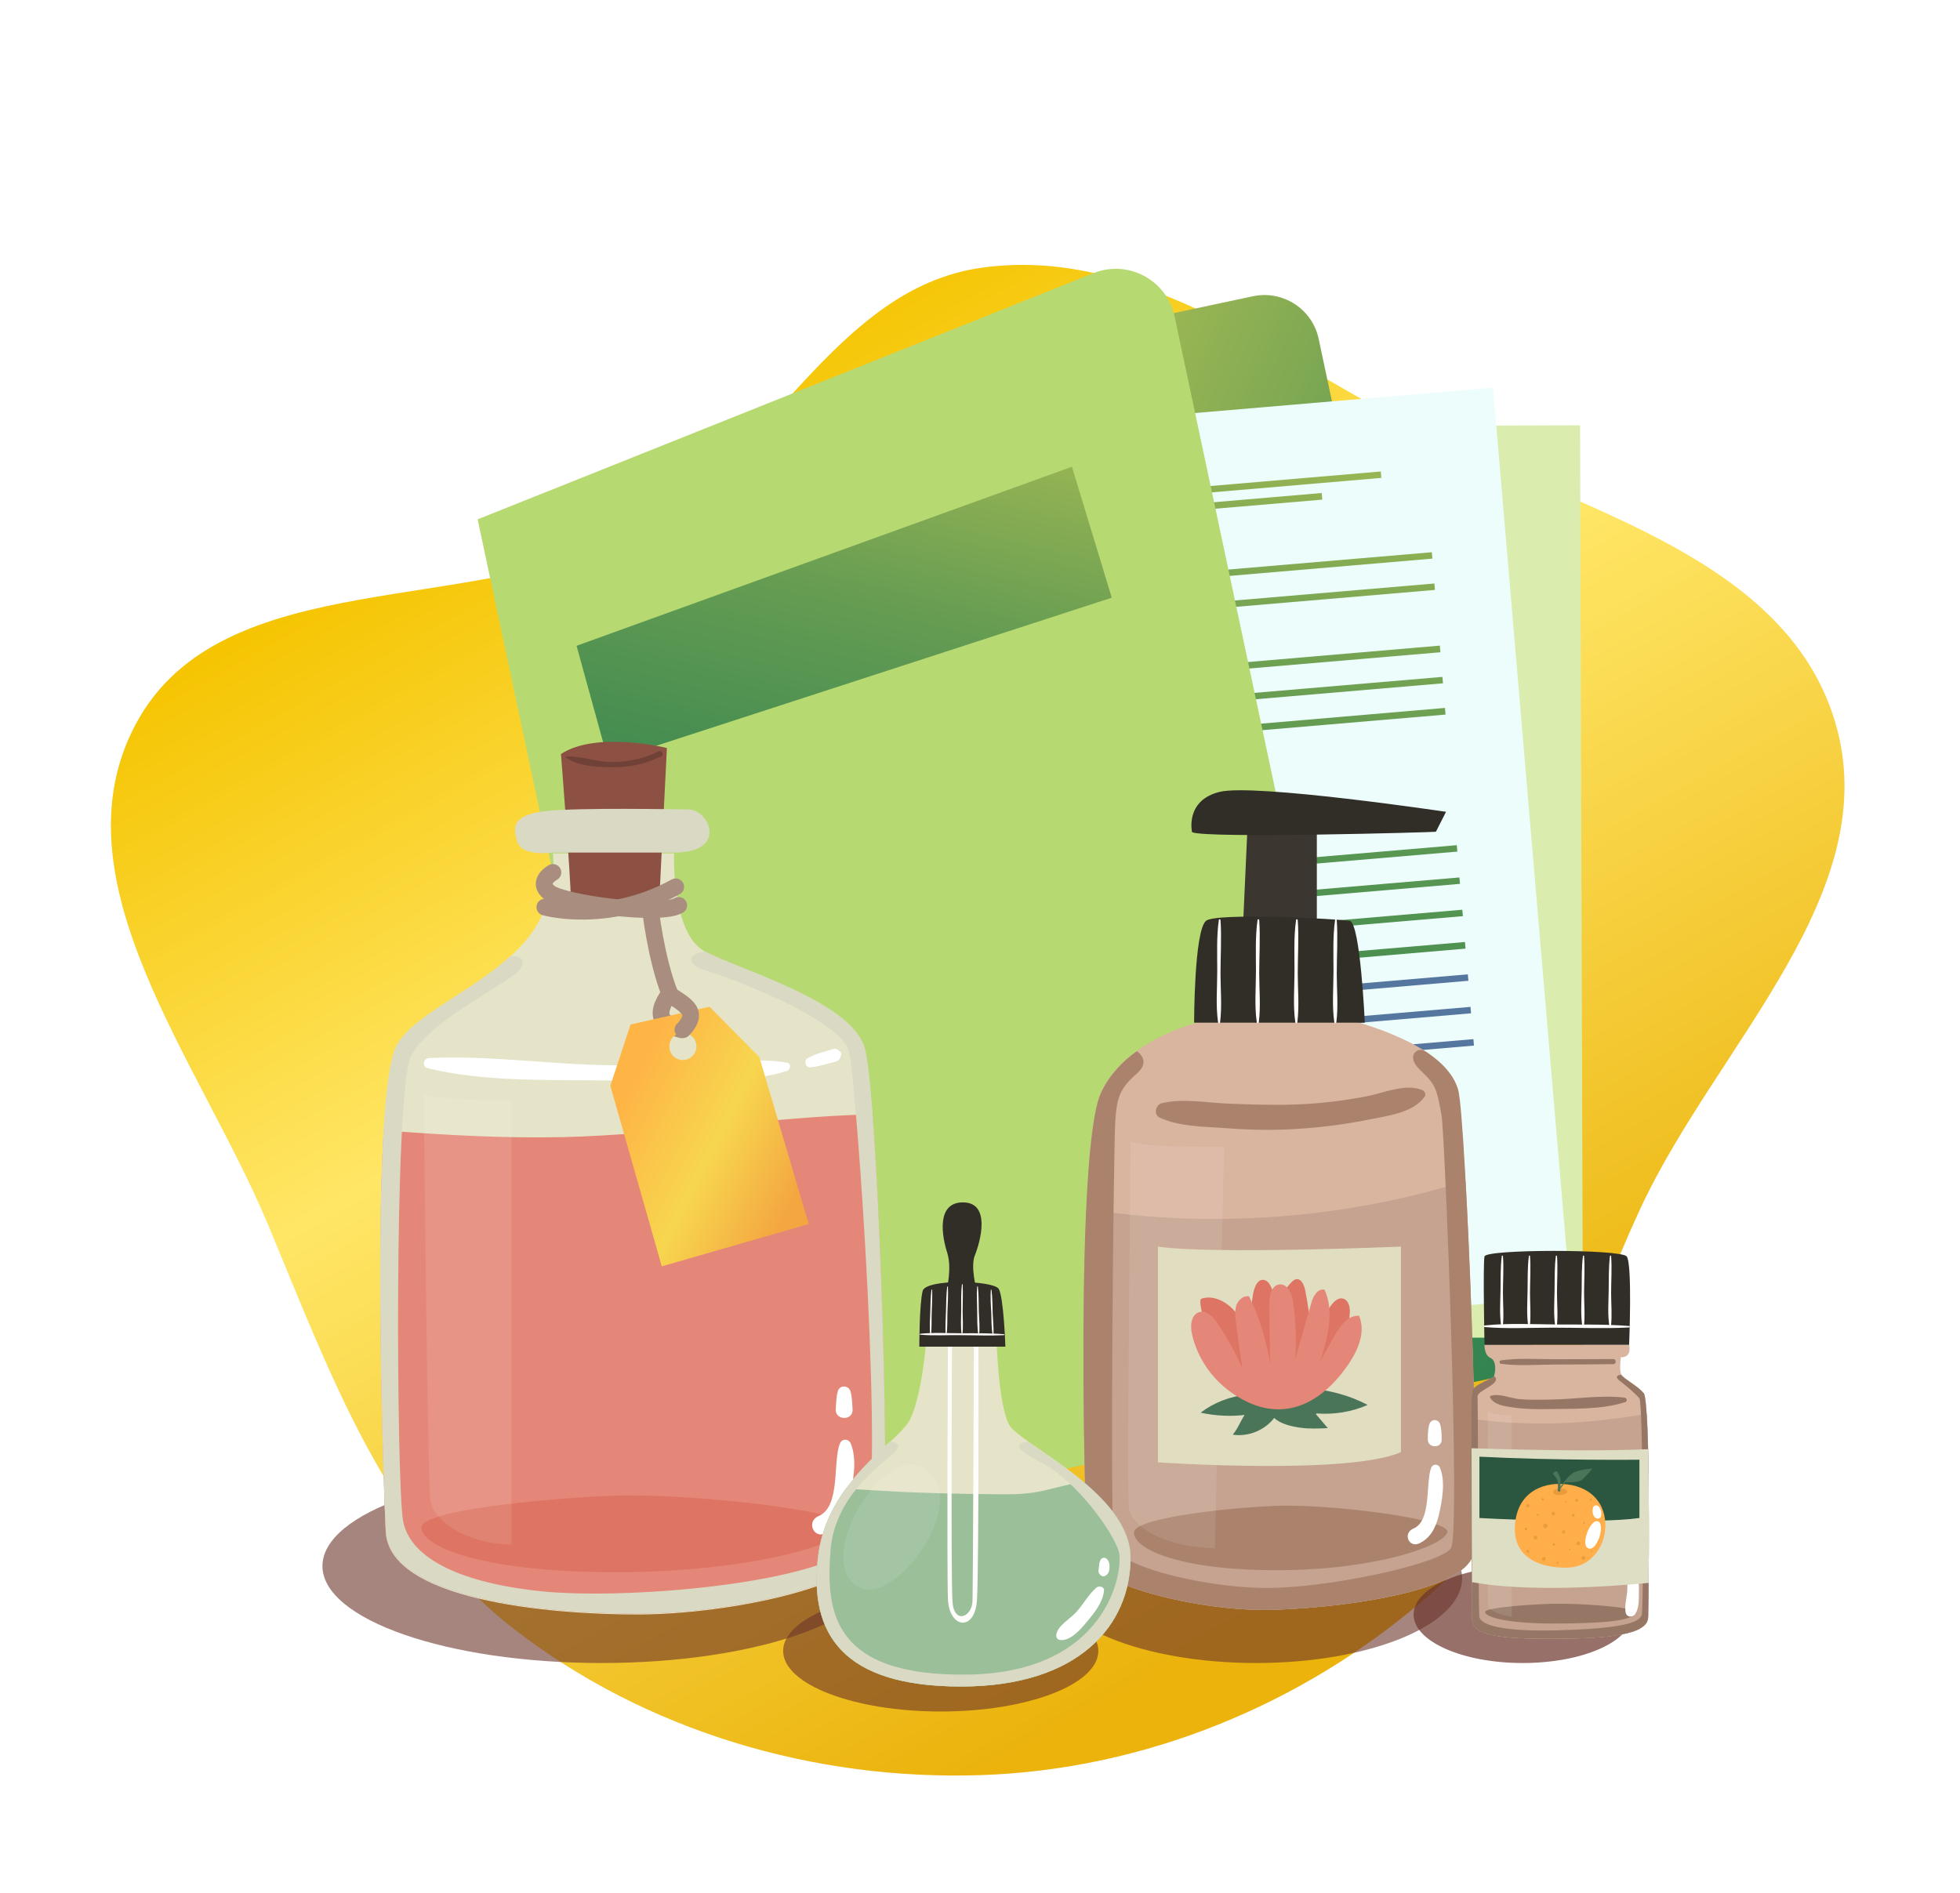 <?xml version="1.0" encoding="UTF-8"?> <svg xmlns="http://www.w3.org/2000/svg" width="117" height="113" viewBox="0 0 117 113" fill="none"> <g filter="url(#filter0_d)"> <path fill-rule="evenodd" clip-rule="evenodd" d="M58.553 11.991C67.625 10.69 75.644 16.885 83.721 21.17C93.206 26.203 106.43 28.846 109.526 39.038C112.627 49.248 102.482 58.386 97.964 68.065C94.104 76.334 92.004 85.484 85.056 91.463C77.696 97.798 68.306 101.657 58.553 101.984C48.582 102.318 38.571 99.36 30.712 93.285C23.02 87.34 19.71 78.001 15.983 69.08C11.909 59.332 3.116 48.527 8.116 39.21C13.278 29.589 28.515 32.919 38.187 27.701C45.934 23.519 49.817 13.244 58.553 11.991Z" fill="url(#paint0_linear)"></path> </g> <g filter="url(#filter1_d)"> <path d="M88.784 81.707L67.79 86.167L54.042 21.469L71.787 17.689C73.578 17.306 75.349 18.455 75.719 20.244L88.784 81.707Z" fill="url(#paint1_linear)"></path> <path d="M91.32 25.393L52.6 25.513L52.769 79.966L91.489 79.846L91.32 25.393Z" fill="#DAEDAE"></path> <path d="M80.606 30.83L63.316 30.884L63.318 31.269L80.607 31.216L80.606 30.83Z" fill="#55769F"></path> <path d="M84.229 29.832L59.672 29.908L59.673 30.294L84.23 30.218L84.229 29.832Z" fill="#55769F"></path> <path d="M86.873 34.885L57.076 34.977L57.077 35.363L86.874 35.27L86.873 34.885Z" fill="#55769F"></path> <path d="M86.869 36.755L57.072 36.848L57.074 37.233L86.87 37.141L86.869 36.755Z" fill="#55769F"></path> <path d="M86.885 40.496L57.088 40.589L57.089 40.974L86.886 40.882L86.885 40.496Z" fill="#55769F"></path> <path d="M86.888 42.352L57.092 42.445L57.093 42.83L86.89 42.738L86.888 42.352Z" fill="#55769F"></path> <path d="M86.898 44.223L57.102 44.315L57.103 44.701L86.9 44.608L86.898 44.223Z" fill="#55769F"></path> <path d="M86.906 52.453L57.109 52.543L57.111 52.928L86.907 52.839L86.906 52.453Z" fill="#55769F"></path> <path d="M86.93 54.372L57.133 54.464L57.134 54.85L86.931 54.758L86.93 54.372Z" fill="#55769F"></path> <path d="M86.943 56.315L57.147 56.407L57.148 56.793L86.944 56.7L86.943 56.315Z" fill="#55769F"></path> <path d="M86.937 58.244L57.141 58.337L57.142 58.722L86.939 58.63L86.937 58.244Z" fill="#55769F"></path> <path d="M86.949 60.186L57.152 60.279L57.154 60.664L86.95 60.572L86.949 60.186Z" fill="#55769F"></path> <path d="M86.959 62.115L57.162 62.208L57.163 62.593L86.96 62.501L86.959 62.115Z" fill="#55769F"></path> <path d="M86.957 64.058L57.16 64.151L57.161 64.536L86.958 64.444L86.957 64.058Z" fill="#55769F"></path> <path d="M86.126 23.145L47.543 26.43L52.162 80.691L90.745 77.406L86.126 23.145Z" fill="#EDFDFC"></path> <path d="M75.93 29.831L58.69 31.293L58.655 30.91L75.898 29.435L75.93 29.831Z" fill="url(#paint2_linear)"></path> <path d="M79.458 28.533L54.993 30.621L54.958 30.238L79.423 28.15L79.458 28.533Z" fill="url(#paint3_linear)"></path> <path d="M82.506 33.353L52.82 35.88L52.785 35.497L82.472 32.971L82.506 33.353Z" fill="url(#paint4_linear)"></path> <path d="M82.659 35.221L52.972 37.747L52.938 37.364L82.624 34.838L82.659 35.221Z" fill="url(#paint5_linear)"></path> <path d="M82.983 38.943L53.282 41.467L53.261 41.087L82.95 38.547L82.983 38.943Z" fill="url(#paint6_linear)"></path> <path d="M83.137 40.797L53.451 43.323L53.416 42.94L83.103 40.414L83.137 40.797Z" fill="url(#paint7_linear)"></path> <path d="M83.289 42.664L53.603 45.19L53.568 44.807L83.257 42.267L83.289 42.664Z" fill="url(#paint8_linear)"></path> <path d="M83.995 50.845L54.294 53.368L54.274 52.988L83.96 50.462L83.995 50.845Z" fill="url(#paint9_linear)"></path> <path d="M84.153 52.771L54.467 55.297L54.432 54.914L84.118 52.388L84.153 52.771Z" fill="url(#paint10_linear)"></path> <path d="M84.325 54.699L54.624 57.223L54.604 56.843L84.29 54.316L84.325 54.699Z" fill="url(#paint11_linear)"></path> <path d="M84.481 56.639L54.794 59.165L54.762 58.769L84.448 56.242L84.481 56.639Z" fill="url(#paint12_linear)"></path> <path d="M84.621 58.173L54.93 60.701L54.962 61.085L84.654 58.558L84.621 58.173Z" fill="#55769F"></path> <path d="M84.781 60.116L55.09 62.643L55.123 63.028L84.814 60.5L84.781 60.116Z" fill="#55769F"></path> <path d="M84.953 62.042L55.262 64.57L55.294 64.954L84.986 62.427L84.953 62.042Z" fill="#55769F"></path> <path d="M80.825 83.394L38.564 92.382L25.512 31.008L62.274 16.308C64.346 15.48 66.651 16.723 67.115 18.89L80.825 83.394Z" fill="#B7D972"></path> <path d="M31.417 38.558L60.988 27.867L63.366 35.686L33.317 45.454L31.417 38.558Z" fill="url(#paint13_linear)"></path> </g> <g filter="url(#filter2_f)"> <ellipse cx="35.893" cy="93.501" rx="16.645" ry="5.79" fill="#6C342B" fill-opacity="0.6"></ellipse> </g> <g filter="url(#filter3_d)"> <path d="M50.708 91.749C50.305 94.652 41.537 96.394 36.044 96.394C30.552 96.394 21.204 95.486 21.028 91.446C20.877 88.417 20.448 75.112 20.902 67.513C21.053 65.014 21.305 63.146 21.683 62.439C22.64 60.647 26.067 59.309 28.46 57.112C28.788 56.809 29.09 56.507 29.367 56.178C31.383 53.805 31.005 50.953 31.005 50.953H38.236C38.236 50.953 38.06 55.724 40.076 56.809C42.091 57.895 48.667 59.738 49.574 62.49C49.751 63.02 49.927 64.509 50.078 66.554C50.658 74.077 51.061 89.149 50.708 91.749Z" fill="#E5E4C8"></path> <path d="M50.708 91.699C50.305 94.602 41.537 96.344 36.044 96.344C30.552 96.344 21.204 95.435 21.028 91.396C20.877 88.366 20.448 75.087 20.902 67.488C24.48 67.766 28.032 67.968 31.61 67.892C37.783 67.741 43.931 66.68 50.078 66.529C50.658 74.027 51.061 89.098 50.708 91.699Z" fill="#E48778"></path> <path d="M50.708 91.699C50.305 94.602 41.537 96.344 36.044 96.344C30.551 96.344 21.204 95.435 21.027 91.396C20.826 87.382 20.12 65.241 21.682 62.414C22.64 60.621 26.067 59.283 28.46 57.087C28.46 57.087 29.544 56.986 29.09 57.794C28.636 58.627 23.522 60.899 22.514 63.121C21.506 65.317 21.682 88.77 22.06 90.79C22.413 92.809 24.983 94.45 30.299 95.006C35.616 95.561 48.339 94.45 49.599 91.699C50.859 88.947 49.146 64.939 48.692 62.843C48.239 60.748 40.932 58.173 40 57.895C39.093 57.617 38.891 56.986 40.1 56.809C42.116 57.895 48.692 59.738 49.599 62.49C50.38 64.888 51.161 88.391 50.708 91.699Z" fill="#DAD9C4"></path> <path d="M23.143 91.219C23.068 90.209 30.223 89.477 34.557 89.3C38.89 89.124 49.12 90.209 48.666 91.219C48.213 92.229 42.594 93.87 34.758 93.87C26.922 93.87 23.244 92.406 23.143 91.219Z" fill="#DE7564"></path> <path d="M44.991 63.449C43.454 63.171 41.816 63.424 40.254 63.499C38.364 63.575 36.475 63.626 34.585 63.6C30.932 63.575 27.228 62.995 23.6 63.171C23.272 63.197 23.172 63.676 23.524 63.777C26.926 64.61 30.781 64.459 34.258 64.509C36.047 64.535 37.81 64.509 39.599 64.459C41.338 64.408 43.328 64.509 44.991 63.929C45.193 63.853 45.243 63.499 44.991 63.449Z" fill="white"></path> <path d="M48.138 62.767L48.087 62.742C47.987 62.641 47.861 62.591 47.709 62.641C47.206 62.793 46.676 62.919 46.223 63.171C45.971 63.297 46.072 63.752 46.374 63.727C46.903 63.676 47.407 63.499 47.911 63.373C48.037 63.348 48.138 63.222 48.163 63.121C48.163 63.096 48.163 63.07 48.188 63.07C48.239 62.944 48.213 62.818 48.138 62.767Z" fill="white"></path> <path d="M48.789 86.195C48.663 85.892 48.26 85.867 48.134 86.195C47.706 87.281 48.185 89.957 46.875 90.512C46.119 90.815 46.547 91.901 47.303 91.547C48.109 91.194 48.487 90.386 48.689 89.553C48.915 88.543 49.193 87.18 48.789 86.195Z" fill="white"></path> <path d="M48.769 83.065C48.643 82.686 48.114 82.686 48.013 83.065C47.912 83.418 47.912 83.797 47.887 84.175C47.887 84.807 48.895 84.832 48.895 84.175C48.869 83.797 48.869 83.418 48.769 83.065Z" fill="white"></path> <path opacity="0.1" d="M23.293 65.292C23.293 65.292 23.52 88.669 23.696 89.654C23.872 90.638 25.535 92.128 28.534 92.229V65.671C28.534 65.671 23.898 65.746 23.293 65.292Z" fill="#FFFDFC"></path> <path d="M31.486 45.02C31.486 45.02 32.091 52.669 32.066 53.603C32.066 53.603 36.45 54.108 37.382 53.199L37.81 44.666C37.81 44.641 33.578 43.631 31.486 45.02Z" fill="#8C5143"></path> <path d="M31.003 50.902C31.003 50.902 29.188 51.18 28.886 50.271C28.584 49.362 28.584 48.655 30.574 48.428C32.565 48.201 38.486 48.327 39.065 48.327C40.35 48.302 41.484 50.902 38.259 50.902H31.003V50.902Z" fill="#DAD9C4"></path> <path d="M31.006 52.089C31.006 52.089 29.973 52.644 30.804 53.3C31.636 53.931 37.38 54.714 38.514 54.058" stroke="#A98E7F" stroke-miterlimit="10" stroke-linecap="round" stroke-linejoin="round"></path> <path d="M30.525 54.159C30.525 54.159 34.229 55.219 38.336 52.947" stroke="#A98E7F" stroke-miterlimit="10" stroke-linecap="round" stroke-linejoin="round"></path> <path d="M37.304 44.868C36.422 45.297 35.49 45.499 34.507 45.499C33.626 45.499 32.693 45.121 31.837 45.171C31.786 45.171 31.786 45.222 31.811 45.247C32.567 45.777 33.877 45.828 34.759 45.802C35.717 45.802 36.624 45.575 37.48 45.146C37.657 45.07 37.506 44.767 37.304 44.868Z" fill="#704136"></path> <path d="M37.961 59.334C37.961 59.334 37.331 60.117 37.482 60.672C37.634 61.227 38.667 61.48 38.667 61.48" stroke="#A98E7F" stroke-miterlimit="10" stroke-linecap="round" stroke-linejoin="round"></path> <g filter="url(#filter4_d)"> <path d="M43.326 62.111L40.353 59.107L35.641 60.167L34.432 63.828L37.505 74.608L46.274 72.083L43.326 62.111ZM38.765 62.288C38.312 62.288 37.959 61.934 37.959 61.48C37.959 61.025 38.312 60.672 38.765 60.672C39.219 60.672 39.572 61.025 39.572 61.48C39.572 61.934 39.194 62.288 38.765 62.288Z" fill="url(#paint14_linear)"></path> </g> <path d="M38.766 61.48C38.766 61.48 39.421 60.874 39.169 60.369C38.917 59.864 38.061 59.536 37.985 59.334C37.154 57.239 36.826 54.285 36.826 54.285" stroke="#A98E7F" stroke-miterlimit="10" stroke-linecap="round" stroke-linejoin="round"></path> </g> <g filter="url(#filter5_f)"> <ellipse cx="74.975" cy="94.224" rx="12.303" ry="5.066" fill="#6C342B" fill-opacity="0.6"></ellipse> </g> <g filter="url(#filter6_d)"> <path d="M72.507 48.518L72.119 57.074C72.119 57.074 75.54 57.657 76.607 57.074V48.518H72.507Z" fill="#3B362F"></path> <path d="M85.949 92.778C85.464 94.868 79.059 95.913 74.255 96.107C69.476 96.302 63.144 94.479 62.95 93.069C62.804 92.073 62.489 80.236 62.853 72.191C62.998 68.861 63.265 66.188 63.726 65.216C64.211 64.171 65.012 63.344 65.861 62.737C67.753 61.376 69.937 60.938 69.937 60.938C69.937 60.938 78.137 60.768 78.743 60.938C80.442 61.424 81.921 62.032 83.037 62.737C83.037 62.737 83.062 62.761 83.086 62.761C84.105 63.441 84.784 64.195 85.027 65.07C85.148 65.556 85.318 67.671 85.464 70.514C85.9 78.195 86.288 91.271 85.949 92.778Z" fill="#D9B49F"></path> <path d="M85.949 92.778C85.464 94.868 79.059 95.913 74.255 96.107C69.476 96.302 63.144 94.479 62.95 93.069C62.804 92.073 62.489 80.236 62.853 72.191C70.398 73.358 78.185 72.775 85.488 70.514C85.9 78.195 86.288 91.271 85.949 92.778Z" fill="#C5A390"></path> <path d="M69.281 61.059C69.281 61.059 69.281 55.615 69.985 54.983C70.543 54.473 77.942 54.862 78.573 54.983C79.204 55.105 79.471 61.059 79.471 61.059H69.281Z" fill="#312D27"></path> <path d="M69.157 49.685C69.157 49.685 68.721 47.789 70.807 47.279C72.893 46.768 84.32 48.469 84.32 48.469L83.714 49.66C83.689 49.685 69.982 50.074 69.157 49.685Z" fill="#312D27"></path> <path d="M85.949 92.778C85.463 94.868 79.058 95.913 74.255 96.107C69.475 96.302 63.144 94.479 62.949 93.069C62.755 91.635 62.149 68.57 63.726 65.24C64.211 64.195 65.012 63.368 65.861 62.761C65.861 62.761 66.758 63.32 65.861 64.098C64.866 64.973 64.672 65.483 64.575 66.917C64.478 68.351 64.235 91.1 64.502 92.34C64.793 93.58 70.519 94.965 74.303 94.795C78.088 94.649 84.032 93.312 84.614 92.437C85.197 91.562 84.25 67.792 84.056 66.625C83.765 64.997 83.717 64.778 82.795 63.903C81.849 63.028 82.649 62.469 83.061 62.761C83.061 62.761 83.086 62.785 83.11 62.785C84.129 63.466 84.808 64.219 85.051 65.094C85.512 66.893 86.434 90.687 85.949 92.778Z" fill="#AB836D"></path> <path d="M70.857 58.119C70.857 57.074 70.929 55.98 70.857 54.935C70.857 54.886 70.76 54.862 70.76 54.91C70.614 55.907 70.662 56.952 70.662 57.973C70.662 58.969 70.566 60.039 70.711 61.035C70.711 61.108 70.832 61.108 70.832 61.035C70.954 60.063 70.857 59.066 70.857 58.119Z" fill="#FFFDFC"></path> <path d="M73.167 58.119C73.167 57.074 73.24 55.98 73.167 54.935C73.167 54.886 73.07 54.862 73.07 54.91C72.925 55.907 72.973 56.952 72.973 57.973C72.973 58.969 72.876 60.039 73.022 61.035C73.022 61.108 73.143 61.108 73.143 61.035C73.264 60.063 73.167 59.066 73.167 58.119Z" fill="#FFFDFC"></path> <path d="M75.468 58.119C75.468 57.074 75.541 55.98 75.468 54.935C75.468 54.886 75.371 54.862 75.371 54.91C75.225 55.907 75.274 56.952 75.274 57.973C75.274 58.969 75.177 60.039 75.322 61.035C75.322 61.108 75.444 61.108 75.444 61.035C75.565 60.063 75.468 59.066 75.468 58.119Z" fill="#FFFDFC"></path> <path d="M77.796 58.119C77.796 57.074 77.869 55.98 77.796 54.935C77.796 54.886 77.699 54.862 77.699 54.91C77.553 55.907 77.602 56.952 77.602 57.973C77.602 58.969 77.505 60.039 77.65 61.035C77.65 61.108 77.772 61.108 77.772 61.035C77.893 60.063 77.796 59.066 77.796 58.119Z" fill="#FFFDFC"></path> <path d="M82.866 65.07C81.895 64.681 80.561 65.264 79.567 65.459C78.159 65.726 76.752 65.896 75.321 65.945C74.011 65.993 72.701 65.945 71.391 65.896C70.056 65.848 68.625 65.556 67.339 65.872C66.975 65.969 66.854 66.552 67.218 66.723C68.431 67.282 69.862 67.257 71.148 67.355C72.676 67.476 74.229 67.5 75.758 67.379C77.092 67.282 78.402 67.112 79.712 66.844C80.779 66.625 82.356 66.455 83.036 65.483C83.157 65.337 83.036 65.118 82.866 65.07Z" fill="#AB836D"></path> <path d="M65.686 91.514C65.637 90.663 70.878 90.055 74.056 89.91C77.234 89.764 84.731 90.687 84.391 91.514C84.051 92.364 79.951 93.75 74.201 93.75C68.427 93.75 65.734 92.51 65.686 91.514Z" fill="#AB836D"></path> <path opacity="0.1" d="M65.495 68.132C65.495 68.132 65.252 89.229 65.398 90.128C65.568 91.028 67.29 92.364 70.517 92.437L71.075 68.472C71.124 68.448 66.126 68.546 65.495 68.132Z" fill="#FFFDFC"></path> <path d="M67.121 74.427V87.309C67.121 87.309 78.451 88.087 81.629 86.701V74.427C81.653 74.427 70.323 74.913 67.121 74.427Z" fill="#E1DDC0"></path> <path d="M72.363 83.153C72.436 83.129 72.508 83.201 72.484 83.274C71.465 83.347 70.471 83.736 69.67 84.344C70.568 84.538 71.514 84.587 72.411 84.465C72.411 84.417 72.411 84.368 72.411 84.319C72.096 84.708 71.926 85.267 71.587 85.656C72.508 85.802 73.503 85.389 74.061 84.66C74.449 85.024 75.104 85.17 75.638 85.243C76.172 85.316 76.73 85.292 77.263 85.267C77.021 84.976 76.778 84.708 76.536 84.417C76.536 84.465 76.633 84.344 76.633 84.392C77.652 84.465 78.695 84.295 79.641 83.882C77.433 82.715 74.813 82.642 72.363 83.153Z" fill="#4A7559"></path> <path d="M69.721 77.538C70.303 77.344 70.934 77.587 71.395 77.976C71.856 78.365 72.171 78.899 72.462 79.41C72.583 78.681 72.705 77.951 72.802 77.247C72.874 76.858 73.069 76.347 73.457 76.42C73.699 76.469 73.821 76.712 73.918 76.931C74.136 77.465 74.257 78.049 74.306 78.608C74.282 77.879 74.549 77.125 75.058 76.59C75.155 76.493 75.276 76.372 75.398 76.372C75.689 76.347 75.834 76.712 75.907 77.004C76.077 77.854 76.198 78.729 76.271 79.58C76.659 79.045 77.047 78.535 77.411 78C77.605 77.733 77.872 77.441 78.188 77.538C78.503 77.635 78.6 78.049 78.576 78.365C78.503 80.115 77.557 81.84 76.077 82.812C74.354 83.955 73.069 83.396 71.71 82.108C71.079 81.524 70.594 80.82 70.254 80.042C70.157 79.774 69.43 77.635 69.721 77.538Z" fill="#DE7564"></path> <path d="M78.063 82.035C78.863 81.038 79.615 79.726 79.13 78.559C78.451 78.51 77.99 79.191 77.65 79.774C77.359 80.285 77.068 80.795 76.801 81.306C77.238 79.896 77.675 78.34 77.068 77.004C76.656 76.906 76.365 77.417 76.267 77.83C75.952 78.924 75.637 80.042 75.321 81.135C75.394 80.017 75.346 78.875 75.2 77.757C75.127 77.271 74.885 76.639 74.375 76.688C73.89 76.736 73.769 77.392 73.769 77.879C73.793 79.07 73.793 80.26 73.817 81.451C73.599 80.042 73.186 78.656 72.556 77.392C72.216 77.344 71.925 77.611 71.803 77.927C71.707 78.243 71.731 78.583 71.779 78.924C71.901 79.847 72.022 80.795 72.167 81.719C71.755 80.771 71.246 79.847 70.663 78.997C70.421 78.632 70.032 78.219 69.596 78.34C69.086 78.486 69.038 79.167 69.159 79.677C69.475 81.062 70.324 82.302 71.488 83.129C73.939 84.878 76.267 84.271 78.063 82.035Z" fill="#E48778"></path> <path d="M83.961 87.649C83.864 87.382 83.524 87.382 83.427 87.649C83.088 88.549 83.476 90.809 82.36 91.271C81.729 91.538 82.093 92.437 82.724 92.146C83.403 91.83 83.718 91.173 83.888 90.469C84.082 89.618 84.301 88.476 83.961 87.649Z" fill="white"></path> <path d="M83.96 85.024C83.863 84.708 83.427 84.708 83.329 85.024C83.232 85.316 83.232 85.656 83.232 85.948C83.232 86.483 84.082 86.483 84.057 85.948C84.057 85.656 84.057 85.316 83.96 85.024Z" fill="white"></path> </g> <g filter="url(#filter7_f)"> <ellipse cx="56.156" cy="98.567" rx="9.408" ry="3.619" fill="#6C342B" fill-opacity="0.6"></ellipse> </g> <g filter="url(#filter8_d)"> <path d="M65.485 93.007C65.485 96.985 62.453 100.693 55.365 100.693C48.277 100.693 46.312 97.527 46.825 93.007C47.01 91.353 47.679 89.998 48.49 88.886C49.344 87.703 50.369 86.79 51.152 86.063C51.65 85.606 52.034 85.222 52.233 84.908C53.016 83.596 53.287 80.102 53.287 80.102L57.486 79.931C57.486 79.931 57.585 83.881 58.24 85.065C58.382 85.321 58.809 85.663 59.393 86.077C60.304 86.719 61.571 87.546 62.723 88.515C64.204 89.77 65.485 91.282 65.485 93.007Z" fill="#E5E4C8"></path> <path d="M65.485 93.007C65.485 96.985 62.453 100.693 55.365 100.693C48.277 100.693 46.312 97.527 46.825 93.007C47.01 91.353 47.679 89.998 48.49 88.886C49.686 88.943 50.895 89.029 52.091 89.086C53.842 89.157 55.593 89.2 57.357 89.214C58.169 89.228 58.98 89.228 59.777 89.1C60.574 88.972 61.343 88.715 62.14 88.572C62.325 88.544 62.524 88.515 62.709 88.501C64.204 89.77 65.485 91.282 65.485 93.007Z" fill="#9ABF99"></path> <path d="M65.485 93.007C65.485 96.985 62.453 100.693 55.365 100.693C48.277 100.693 46.312 97.527 46.825 93.007C47.209 89.599 49.643 87.46 51.138 86.063C51.138 86.063 51.92 86.106 51.479 86.633C51.038 87.161 47.85 89.086 47.579 92.551C47.323 96.016 47.494 100.108 55.806 99.98C64.118 99.851 65.086 93.791 64.787 92.65C64.474 91.51 62.296 88.444 60.19 87.346C58.083 86.248 58.923 86.163 59.364 86.077C61.457 87.546 65.485 89.956 65.485 93.007Z" fill="#DAD9C4"></path> <path d="M63.449 94.789C62.965 95.203 62.652 95.816 62.225 96.272C61.883 96.643 61.143 97.071 61.058 97.57C61.029 97.713 61.086 97.884 61.257 97.912C61.898 98.012 62.524 97.256 62.894 96.814C63.335 96.287 63.833 95.674 63.904 94.96C63.919 94.732 63.605 94.661 63.449 94.789Z" fill="white"></path> <path d="M64.018 93.035C63.947 92.993 63.819 92.993 63.748 93.064C63.634 93.192 63.62 93.349 63.605 93.506C63.591 93.663 63.534 93.848 63.634 93.977C63.705 94.062 63.819 94.148 63.933 94.105C64.061 94.048 64.118 93.991 64.175 93.877C64.217 93.777 64.231 93.677 64.231 93.563C64.246 93.364 64.189 93.15 64.018 93.035Z" fill="white"></path> <path d="M54.586 80.188C54.586 80.188 54.515 93.706 54.586 95.474C54.657 97.242 56.223 97.456 56.323 95.474C56.437 93.492 56.408 80.188 56.408 80.188H56.138C56.138 80.188 56.081 94.718 56.052 95.588C56.024 96.558 54.942 97 54.857 95.616C54.757 94.005 54.828 80.188 54.828 80.188H54.586V80.188Z" fill="#FFFDFC"></path> <path d="M52.877 80.402C52.877 80.402 52.877 77.878 53.076 77.079C53.261 76.338 57.289 76.438 57.617 76.951C57.916 77.45 58.015 80.402 58.015 80.402H52.877Z" fill="#312D27"></path> <path d="M54.512 76.994C54.512 76.994 54.839 75.711 54.54 74.784C54.241 73.857 53.857 71.789 55.48 71.789C57.173 71.789 56.519 74.142 56.191 74.955C55.921 75.625 56.291 76.994 56.291 76.994H54.512V76.994Z" fill="#312D27"></path> <path d="M53.616 78.42C53.63 77.963 53.659 77.479 53.645 77.022C53.645 76.994 53.616 76.98 53.602 77.008C53.545 77.45 53.545 77.906 53.531 78.349C53.517 78.791 53.474 79.261 53.531 79.689C53.531 79.717 53.573 79.717 53.573 79.689C53.63 79.275 53.602 78.833 53.616 78.42Z" fill="#FFFDFC"></path> <path d="M54.556 78.334C54.57 77.835 54.612 77.322 54.584 76.837C54.584 76.809 54.556 76.794 54.541 76.823C54.484 77.293 54.484 77.778 54.47 78.249C54.456 78.719 54.413 79.218 54.456 79.689C54.456 79.717 54.499 79.717 54.499 79.689C54.57 79.247 54.541 78.776 54.556 78.334Z" fill="#FFFDFC"></path> <path d="M55.463 78.263C55.463 77.75 55.492 77.208 55.463 76.695C55.463 76.666 55.435 76.652 55.421 76.68C55.364 77.165 55.378 77.693 55.378 78.177C55.378 78.662 55.335 79.204 55.406 79.675C55.406 79.703 55.449 79.703 55.449 79.675C55.506 79.218 55.463 78.734 55.463 78.263Z" fill="#FFFDFC"></path> <path d="M55.308 79.717C56.176 79.717 57.058 79.76 57.912 79.717C57.955 79.717 57.984 79.675 57.927 79.66C57.115 79.589 56.261 79.603 55.436 79.603C54.625 79.603 53.742 79.546 52.945 79.632C52.888 79.632 52.888 79.689 52.945 79.689C53.714 79.76 54.539 79.703 55.308 79.717Z" fill="#FFFDFC"></path> <path d="M56.431 78.32C56.417 77.821 56.431 77.308 56.374 76.823C56.374 76.794 56.331 76.78 56.331 76.823C56.289 77.293 56.331 77.778 56.331 78.263C56.346 78.734 56.317 79.233 56.403 79.689C56.403 79.717 56.445 79.717 56.445 79.689C56.502 79.247 56.445 78.776 56.431 78.32Z" fill="#FFFDFC"></path> <path d="M57.258 78.42C57.244 77.964 57.244 77.479 57.187 77.022C57.187 76.994 57.145 76.994 57.145 77.022C57.116 77.465 57.145 77.921 57.173 78.363C57.187 78.805 57.173 79.275 57.258 79.703C57.258 79.732 57.301 79.732 57.301 79.703C57.33 79.275 57.273 78.833 57.258 78.42Z" fill="#FFFDFC"></path> <path opacity="0.1" d="M52.919 87.531C50.699 86.491 46.771 92.736 49.005 94.604C51.226 96.472 56.449 89.171 52.919 87.531Z" fill="#FFFDFC"></path> </g> <g filter="url(#filter9_f)"> <ellipse cx="90.896" cy="96.396" rx="6.513" ry="2.895" fill="#6C342B" fill-opacity="0.7"></ellipse> </g> <g filter="url(#filter10_d)"> <path d="M96.412 94.508C96.401 95.507 96.39 96.248 96.39 96.529C96.39 96.552 96.39 96.563 96.39 96.574C96.379 96.855 96.199 97.068 95.874 97.248C94.978 97.719 93.005 97.843 90.628 97.843C87.389 97.843 85.842 97.63 85.875 96.619C85.887 96.383 85.887 95.575 85.875 94.463C85.864 92.295 85.842 88.96 85.842 86.467C85.842 85.805 85.842 85.209 85.842 84.704C85.842 83.806 85.853 83.199 85.875 83.098C85.987 82.626 87.12 82.346 87.187 82.155C87.254 81.975 87.366 81.257 86.974 81.077C86.582 80.897 86.615 80.279 86.615 80.279H95.246C95.426 81.111 94.753 81.032 94.753 81.032C94.753 81.032 94.641 81.829 94.787 82.076C94.933 82.323 95.751 82.728 96.132 83.188C96.199 83.278 96.255 83.727 96.3 84.423C96.334 84.985 96.356 85.704 96.379 86.512C96.435 89.028 96.435 92.363 96.412 94.508Z" fill="#D9B49F"></path> <path d="M96.412 94.508C96.401 95.507 96.39 96.248 96.39 96.529C96.323 96.641 96.244 96.754 96.166 96.855C96.076 96.99 95.975 97.113 95.874 97.248C94.978 97.719 93.005 97.843 90.628 97.843C87.389 97.843 85.842 97.63 85.875 96.619C85.887 96.383 85.887 95.575 85.875 94.463C85.864 92.295 85.842 88.96 85.842 86.467C85.842 85.805 85.842 85.209 85.842 84.704C88.969 85.153 92.108 85.052 95.246 84.581C95.583 84.536 95.953 84.457 96.311 84.434C96.345 84.996 96.368 85.715 96.39 86.523C96.435 89.028 96.435 92.363 96.412 94.508Z" fill="#C5A390"></path> <path d="M86.65 96.248C86.628 95.99 89.139 95.799 90.652 95.754C92.166 95.709 95.607 95.945 95.607 96.248C95.607 96.799 93.477 96.933 90.72 96.933C87.962 96.933 86.684 96.552 86.65 96.248Z" fill="#967765"></path> <path opacity="0.1" d="M86.808 84.277C86.808 84.277 86.796 95.316 86.808 95.754C86.808 96.192 87.626 96.439 88.243 96.518V84.513C88.243 84.513 87.245 84.491 86.808 84.277Z" fill="#FFFDFC"></path> <path d="M95.573 93.991C95.506 93.935 95.394 93.912 95.338 93.991C95.102 94.272 95.158 94.654 95.136 95.002C95.102 95.429 94.957 95.878 95.046 96.293C95.114 96.574 95.461 96.574 95.607 96.372C95.842 96.035 95.831 95.496 95.831 95.092C95.842 94.721 95.865 94.249 95.573 93.991Z" fill="white"></path> <path d="M86.617 80.291C86.617 80.291 86.516 75.439 86.617 75.013C86.718 74.575 94.744 74.575 95.103 75.013C95.45 75.451 95.248 80.291 95.248 80.291H86.617Z" fill="#312D27"></path> <path d="M96.381 96.585C96.347 97.63 93.859 97.843 90.619 97.843C87.38 97.843 85.833 97.63 85.866 96.619C85.9 95.608 85.766 83.57 85.866 83.098C85.967 82.626 87.111 82.346 87.178 82.155C87.749 82.593 86.18 82.997 86.203 83.379C86.225 83.716 86.248 95.732 86.303 96.495C86.36 97.102 87.985 97.416 90.989 97.338C93.993 97.259 95.865 97.012 96 96.417C96.134 95.822 96.078 83.761 95.865 83.491C95.652 83.222 94.991 82.671 94.722 82.469C94.453 82.267 94.43 82.11 94.778 82.076C94.924 82.323 95.742 82.728 96.123 83.188C96.526 83.682 96.426 95.541 96.381 96.585Z" fill="#967765"></path> <path d="M94.304 81.144C93.149 81.144 91.983 81.155 90.829 81.155C89.764 81.155 88.643 81.066 87.589 81.223C87.489 81.234 87.489 81.403 87.589 81.425C88.643 81.571 89.764 81.47 90.829 81.47C91.983 81.47 93.149 81.459 94.304 81.447C94.494 81.447 94.494 81.144 94.304 81.144Z" fill="#967765"></path> <path d="M87.716 77.203C87.716 76.472 87.773 75.72 87.716 75.001C87.716 74.957 87.649 74.945 87.649 74.99C87.56 75.675 87.582 76.405 87.571 77.09C87.56 77.775 87.504 78.516 87.616 79.201C87.627 79.246 87.694 79.246 87.705 79.201C87.784 78.55 87.716 77.854 87.716 77.203Z" fill="#FFFDFC"></path> <path d="M89.332 77.203C89.332 76.472 89.388 75.72 89.332 75.001C89.332 74.957 89.264 74.945 89.264 74.99C89.175 75.675 89.197 76.405 89.186 77.09C89.175 77.775 89.119 78.516 89.231 79.201C89.242 79.246 89.309 79.246 89.32 79.201C89.399 78.55 89.332 77.854 89.332 77.203Z" fill="#FFFDFC"></path> <path d="M90.943 77.203C90.943 76.472 90.999 75.72 90.943 75.001C90.943 74.957 90.876 74.945 90.876 74.99C90.786 75.675 90.809 76.405 90.797 77.09C90.786 77.775 90.73 78.516 90.842 79.201C90.853 79.246 90.921 79.246 90.932 79.201C91.01 78.55 90.943 77.854 90.943 77.203Z" fill="#FFFDFC"></path> <path d="M92.56 77.203C92.56 76.472 92.616 75.72 92.56 75.001C92.56 74.957 92.493 74.945 92.493 74.99C92.403 75.675 92.426 76.405 92.415 77.09C92.403 77.775 92.347 78.516 92.459 79.201C92.471 79.246 92.538 79.246 92.549 79.201C92.627 78.55 92.56 77.854 92.56 77.203Z" fill="#FFFDFC"></path> <path d="M94.174 77.203C94.174 76.472 94.23 75.72 94.174 75.001C94.174 74.957 94.106 74.945 94.106 74.99C94.017 75.675 94.039 76.405 94.028 77.09C94.017 77.775 93.961 78.516 94.073 79.201C94.084 79.246 94.151 79.246 94.162 79.201C94.241 78.55 94.174 77.854 94.174 77.203Z" fill="#FFFDFC"></path> <path d="M90.723 79.269C92.202 79.269 93.738 79.336 95.218 79.257C95.296 79.257 95.341 79.179 95.24 79.168C93.839 79.055 92.37 79.089 90.947 79.078C89.546 79.067 88.032 78.988 86.654 79.134C86.564 79.145 86.553 79.235 86.654 79.235C87.965 79.347 89.377 79.269 90.723 79.269Z" fill="#FFFDFC"></path> <path d="M96.412 94.508C94.058 94.732 89.171 95.069 85.875 94.463C85.864 92.295 85.842 88.96 85.842 86.467C87.815 86.534 92.96 86.68 96.39 86.523C96.435 89.028 96.435 92.363 96.412 94.508Z" fill="#DEDEC4"></path> <path d="M86.312 86.972V90.633C86.312 90.633 93.162 91.015 95.863 90.633V87.152C95.863 87.152 90.864 87.208 86.312 86.972Z" fill="#2B5740"></path> <path d="M91.292 88.601C90.048 88.533 88.568 89.106 88.433 91.071C88.299 93.025 89.969 93.621 91.527 93.598C93.085 93.576 93.904 92.172 93.825 90.892C93.747 89.6 92.828 88.691 91.292 88.601Z" fill="#FFAE4A"></path> <path d="M89.227 89.802C89.193 89.791 89.148 89.814 89.126 89.836C89.115 89.859 89.103 89.881 89.103 89.903C89.103 89.937 89.115 89.96 89.148 89.982C89.171 89.993 89.204 89.993 89.238 89.982C89.26 89.971 89.283 89.948 89.294 89.915C89.294 89.87 89.272 89.814 89.227 89.802Z" fill="#E89C3C"></path> <path d="M90.247 90.97C90.079 90.97 90.079 91.24 90.247 91.24C90.415 91.24 90.415 90.97 90.247 90.97Z" fill="#E89C3C"></path> <path d="M89.093 91.206C88.992 91.206 88.992 91.363 89.093 91.363C89.194 91.375 89.194 91.206 89.093 91.206Z" fill="#E89C3C"></path> <path d="M89.661 91.689C89.605 91.689 89.549 91.745 89.549 91.801C89.549 91.869 89.594 91.914 89.661 91.914C89.717 91.914 89.773 91.857 89.773 91.801C89.773 91.734 89.728 91.689 89.661 91.689Z" fill="#E89C3C"></path> <path d="M90.754 92.138C90.721 92.138 90.676 92.172 90.676 92.217C90.676 92.262 90.709 92.295 90.754 92.295C90.788 92.295 90.833 92.262 90.833 92.217C90.822 92.172 90.788 92.138 90.754 92.138Z" fill="#E89C3C"></path> <path d="M90.159 92.958C90.103 92.958 90.047 93.014 90.047 93.07C90.047 93.138 90.092 93.183 90.159 93.183C90.215 93.183 90.271 93.126 90.271 93.07C90.271 93.014 90.226 92.958 90.159 92.958Z" fill="#E89C3C"></path> <path d="M90.975 93.239C90.896 93.239 90.896 93.362 90.975 93.362C91.053 93.362 91.053 93.239 90.975 93.239Z" fill="#E89C3C"></path> <path d="M91.966 90.398C91.943 90.386 91.898 90.386 91.876 90.398C91.842 90.42 91.82 90.465 91.831 90.499C91.842 90.543 91.887 90.577 91.932 90.555C91.966 90.543 91.988 90.521 91.999 90.476C92.01 90.454 91.999 90.42 91.966 90.398Z" fill="#E89C3C"></path> <path d="M93.364 91.959C93.342 91.947 93.297 91.947 93.274 91.959C93.241 91.981 93.218 92.026 93.23 92.06C93.241 92.105 93.285 92.138 93.33 92.116C93.364 92.105 93.386 92.082 93.398 92.037C93.42 92.015 93.398 91.981 93.364 91.959Z" fill="#E89C3C"></path> <path d="M91.337 91.363C91.281 91.363 91.236 91.408 91.236 91.464C91.236 91.52 91.281 91.566 91.337 91.566C91.393 91.566 91.438 91.52 91.438 91.464C91.438 91.408 91.393 91.363 91.337 91.363Z" fill="#E89C3C"></path> <path d="M90.778 90.285C90.778 90.296 90.778 90.296 90.778 90.285C90.756 90.263 90.7 90.263 90.666 90.285C90.666 90.285 90.666 90.285 90.655 90.285C90.644 90.296 90.632 90.308 90.632 90.319C90.621 90.33 90.621 90.353 90.621 90.375C90.621 90.431 90.666 90.465 90.711 90.476C90.812 90.499 90.868 90.341 90.778 90.285Z" fill="#E89C3C"></path> <path d="M90.664 90.298C90.676 90.285 90.676 90.285 90.664 90.298V90.298Z" fill="#E89C3C"></path> <path d="M90.149 89.466C90.127 89.443 90.093 89.443 90.071 89.454H90.059C90.059 89.454 90.059 89.454 90.048 89.454C90.037 89.466 90.026 89.477 90.015 89.499C90.003 89.533 90.026 89.578 90.059 89.578C90.093 89.589 90.127 89.578 90.149 89.544C90.172 89.522 90.172 89.488 90.149 89.466Z" fill="#E89C3C"></path> <path d="M92.119 89.488C92.074 89.488 92.029 89.533 92.029 89.578C92.029 89.623 92.063 89.668 92.119 89.668C92.164 89.668 92.209 89.623 92.209 89.578C92.197 89.533 92.164 89.488 92.119 89.488Z" fill="#E89C3C"></path> <path d="M92.613 90.914C92.601 90.869 92.545 90.858 92.512 90.892C92.478 90.925 92.489 90.981 92.534 90.993C92.579 91.004 92.624 90.959 92.613 90.914Z" fill="#E89C3C"></path> <path d="M89.853 90.42C89.842 90.375 89.786 90.364 89.752 90.398C89.718 90.431 89.73 90.487 89.774 90.499C89.819 90.51 89.864 90.465 89.853 90.42Z" fill="#E89C3C"></path> <path d="M93.374 91.397C93.363 91.352 93.307 91.341 93.273 91.375C93.24 91.408 93.251 91.464 93.296 91.476C93.352 91.487 93.397 91.453 93.374 91.397Z" fill="#E89C3C"></path> <path d="M92.219 92.037C92.163 92.037 92.107 92.093 92.107 92.149C92.107 92.217 92.152 92.262 92.219 92.262C92.276 92.262 92.332 92.206 92.332 92.149C92.32 92.093 92.276 92.037 92.219 92.037Z" fill="#E89C3C"></path> <path d="M91.704 92.464C91.681 92.464 91.658 92.487 91.658 92.509C91.658 92.532 91.681 92.555 91.704 92.555C91.726 92.555 91.749 92.532 91.749 92.509C91.749 92.487 91.726 92.464 91.704 92.464Z" fill="#E89C3C"></path> <path d="M91.483 89.623C91.46 89.623 91.438 89.645 91.438 89.668C91.438 89.691 91.46 89.713 91.483 89.713C91.505 89.713 91.528 89.691 91.528 89.668C91.517 89.645 91.505 89.623 91.483 89.623Z" fill="#E89C3C"></path> <path d="M93.014 92.576C92.991 92.576 92.969 92.599 92.969 92.622C92.969 92.644 92.991 92.667 93.014 92.667C93.037 92.667 93.059 92.644 93.059 92.622C93.059 92.599 93.048 92.576 93.014 92.576Z" fill="#E89C3C"></path> <path d="M92.522 92.902C92.466 92.902 92.41 92.947 92.41 93.014C92.41 93.07 92.455 93.126 92.522 93.126C92.578 93.126 92.634 93.082 92.634 93.014C92.623 92.958 92.578 92.902 92.522 92.902Z" fill="#E89C3C"></path> <path d="M92.957 89.477C92.912 89.477 92.89 89.522 92.901 89.555V89.567C92.912 89.623 93.002 89.623 93.025 89.567V89.555C93.025 89.522 93.002 89.477 92.957 89.477Z" fill="#E89C3C"></path> <path d="M89.193 92.531C89.148 92.531 89.103 92.576 89.103 92.621C89.103 92.666 89.137 92.711 89.193 92.711C89.238 92.711 89.283 92.666 89.283 92.621C89.283 92.565 89.238 92.531 89.193 92.531Z" fill="#E89C3C"></path> <path d="M90.711 89.073C90.711 88.938 90.935 88.87 91.137 88.87C91.339 88.87 91.563 88.915 91.563 89.073C91.552 89.275 90.722 89.387 90.711 89.073Z" fill="#E89C3C"></path> <path d="M90.99 89.016C90.99 89.016 91.024 88.545 90.968 88.387C90.912 88.23 90.732 88.028 90.71 88.006C90.699 87.983 90.811 87.86 90.9 87.848C90.979 87.837 91.147 88.242 91.158 88.343C91.169 88.444 91.136 89.039 91.136 89.039C91.136 89.039 91.069 89.095 90.99 89.016Z" fill="#4A7559"></path> <path d="M91.082 88.882C91.082 88.882 91.474 88.242 91.844 87.983C92.203 87.725 93.066 87.68 93.066 87.68C93.066 87.68 92.606 88.219 92.405 88.376C92.203 88.522 91.418 88.511 91.418 88.511C91.418 88.511 91.183 88.848 91.116 88.915L91.082 88.882Z" fill="#4A7559"></path> <path d="M91.481 88.455C91.481 88.455 91.951 88.174 92.097 88.118C92.243 88.062 92.601 87.994 92.601 87.994C92.601 87.994 92.052 87.882 91.481 88.455Z" fill="#4A7559"></path> <path d="M93.364 90.824C92.905 90.723 92.311 92.318 92.837 92.453C93.375 92.599 93.857 90.937 93.364 90.824Z" fill="white"></path> <path d="M93.23 89.881C92.961 89.948 93.028 90.69 93.398 90.667C93.757 90.645 93.566 89.802 93.23 89.881Z" fill="white"></path> <path d="M90.709 88.006C90.732 88.039 90.855 87.994 90.889 87.961C90.911 87.927 90.967 87.86 90.911 87.848C90.855 87.826 90.676 87.961 90.709 88.006Z" fill="#4A7559"></path> <path d="M94.977 83.446C93.553 83.278 92.074 83.536 90.639 83.559C90 83.57 89.35 83.592 88.711 83.536C88.173 83.491 87.512 83.177 86.996 83.334C86.951 83.345 86.918 83.401 86.951 83.446C87.209 83.895 87.826 83.952 88.296 84.03C88.98 84.131 89.686 84.142 90.381 84.131C91.894 84.098 93.565 84.176 95.011 83.716C95.168 83.671 95.123 83.469 94.977 83.446Z" fill="#967765"></path> </g> <defs> <filter id="filter0_d" x="0.619" y="9.815" width="115.486" height="102.194" filterUnits="userSpaceOnUse" color-interpolation-filters="sRGB"> <feFlood flood-opacity="0" result="BackgroundImageFix"></feFlood> <feColorMatrix in="SourceAlpha" type="matrix" values="0 0 0 0 0 0 0 0 0 0 0 0 0 0 0 0 0 0 127 0"></feColorMatrix> <feOffset dy="4"></feOffset> <feGaussianBlur stdDeviation="3"></feGaussianBlur> <feColorMatrix type="matrix" values="0 0 0 0 0.914 0 0 0 0 0.702 0 0 0 0 0.059 0 0 0 0.34 0"></feColorMatrix> <feBlend mode="normal" in2="BackgroundImageFix" result="effect1_dropShadow"></feBlend> <feBlend mode="normal" in="SourceGraphic" in2="effect1_dropShadow" result="shape"></feBlend> </filter> <filter id="filter1_d" x="8.523" y="0" width="103.621" height="109.26" filterUnits="userSpaceOnUse" color-interpolation-filters="sRGB"> <feFlood flood-opacity="0" result="BackgroundImageFix"></feFlood> <feColorMatrix in="SourceAlpha" type="matrix" values="0 0 0 0 0 0 0 0 0 0 0 0 0 0 0 0 0 0 127 0"></feColorMatrix> <feOffset dx="3"></feOffset> <feGaussianBlur stdDeviation="5"></feGaussianBlur> <feColorMatrix type="matrix" values="0 0 0 0 0 0 0 0 0 0 0 0 0 0 0 0 0 0 0.35 0"></feColorMatrix> <feBlend mode="normal" in2="BackgroundImageFix" result="effect1_dropShadow"></feBlend> <feBlend mode="normal" in="SourceGraphic" in2="effect1_dropShadow" result="shape"></feBlend> </filter> <filter id="filter2_f" x="13.248" y="81.711" width="45.291" height="23.579" filterUnits="userSpaceOnUse" color-interpolation-filters="sRGB"> <feFlood flood-opacity="0" result="BackgroundImageFix"></feFlood> <feBlend mode="normal" in="SourceGraphic" in2="BackgroundImageFix" result="shape"></feBlend> <feGaussianBlur stdDeviation="3" result="effect1_foregroundBlur"></feGaussianBlur> </filter> <filter id="filter3_d" x="18.693" y="40.288" width="38.148" height="60.106" filterUnits="userSpaceOnUse" color-interpolation-filters="sRGB"> <feFlood flood-opacity="0" result="BackgroundImageFix"></feFlood> <feColorMatrix in="SourceAlpha" type="matrix" values="0 0 0 0 0 0 0 0 0 0 0 0 0 0 0 0 0 0 127 0"></feColorMatrix> <feOffset dx="2"></feOffset> <feGaussianBlur stdDeviation="2"></feGaussianBlur> <feColorMatrix type="matrix" values="0 0 0 0 0 0 0 0 0 0 0 0 0 0 0 0 0 0 0.25 0"></feColorMatrix> <feBlend mode="normal" in2="BackgroundImageFix" result="effect1_dropShadow"></feBlend> <feBlend mode="normal" in="SourceGraphic" in2="effect1_dropShadow" result="shape"></feBlend> </filter> <filter id="filter4_d" x="32.432" y="58.107" width="15.842" height="19.501" filterUnits="userSpaceOnUse" color-interpolation-filters="sRGB"> <feFlood flood-opacity="0" result="BackgroundImageFix"></feFlood> <feColorMatrix in="SourceAlpha" type="matrix" values="0 0 0 0 0 0 0 0 0 0 0 0 0 0 0 0 0 0 127 0"></feColorMatrix> <feOffset dy="1"></feOffset> <feGaussianBlur stdDeviation="1"></feGaussianBlur> <feColorMatrix type="matrix" values="0 0 0 0 0 0 0 0 0 0 0 0 0 0 0 0 0 0 0.25 0"></feColorMatrix> <feBlend mode="normal" in2="BackgroundImageFix" result="effect1_dropShadow"></feBlend> <feBlend mode="normal" in="SourceGraphic" in2="effect1_dropShadow" result="shape"></feBlend> </filter> <filter id="filter5_f" x="56.672" y="83.158" width="36.606" height="22.132" filterUnits="userSpaceOnUse" color-interpolation-filters="sRGB"> <feFlood flood-opacity="0" result="BackgroundImageFix"></feFlood> <feBlend mode="normal" in="SourceGraphic" in2="BackgroundImageFix" result="shape"></feBlend> <feGaussianBlur stdDeviation="3" result="effect1_foregroundBlur"></feGaussianBlur> </filter> <filter id="filter6_d" x="60.672" y="43.183" width="31.414" height="56.939" filterUnits="userSpaceOnUse" color-interpolation-filters="sRGB"> <feFlood flood-opacity="0" result="BackgroundImageFix"></feFlood> <feColorMatrix in="SourceAlpha" type="matrix" values="0 0 0 0 0 0 0 0 0 0 0 0 0 0 0 0 0 0 127 0"></feColorMatrix> <feOffset dx="2"></feOffset> <feGaussianBlur stdDeviation="2"></feGaussianBlur> <feColorMatrix type="matrix" values="0 0 0 0 0 0 0 0 0 0 0 0 0 0 0 0 0 0 0.25 0"></feColorMatrix> <feBlend mode="normal" in2="BackgroundImageFix" result="effect1_dropShadow"></feBlend> <feBlend mode="normal" in="SourceGraphic" in2="effect1_dropShadow" result="shape"></feBlend> </filter> <filter id="filter7_f" x="40.748" y="88.948" width="30.817" height="19.237" filterUnits="userSpaceOnUse" color-interpolation-filters="sRGB"> <feFlood flood-opacity="0" result="BackgroundImageFix"></feFlood> <feBlend mode="normal" in="SourceGraphic" in2="BackgroundImageFix" result="shape"></feBlend> <feGaussianBlur stdDeviation="3" result="effect1_foregroundBlur"></feGaussianBlur> </filter> <filter id="filter8_d" x="44.748" y="67.789" width="26.737" height="36.903" filterUnits="userSpaceOnUse" color-interpolation-filters="sRGB"> <feFlood flood-opacity="0" result="BackgroundImageFix"></feFlood> <feColorMatrix in="SourceAlpha" type="matrix" values="0 0 0 0 0 0 0 0 0 0 0 0 0 0 0 0 0 0 127 0"></feColorMatrix> <feOffset dx="2"></feOffset> <feGaussianBlur stdDeviation="2"></feGaussianBlur> <feColorMatrix type="matrix" values="0 0 0 0 0 0 0 0 0 0 0 0 0 0 0 0 0 0 0.25 0"></feColorMatrix> <feBlend mode="normal" in2="BackgroundImageFix" result="effect1_dropShadow"></feBlend> <feBlend mode="normal" in="SourceGraphic" in2="effect1_dropShadow" result="shape"></feBlend> </filter> <filter id="filter9_f" x="78.383" y="87.501" width="25.027" height="17.79" filterUnits="userSpaceOnUse" color-interpolation-filters="sRGB"> <feFlood flood-opacity="0" result="BackgroundImageFix"></feFlood> <feBlend mode="normal" in="SourceGraphic" in2="BackgroundImageFix" result="shape"></feBlend> <feGaussianBlur stdDeviation="3" result="effect1_foregroundBlur"></feGaussianBlur> </filter> <filter id="filter10_d" x="83.828" y="70.684" width="18.599" height="31.159" filterUnits="userSpaceOnUse" color-interpolation-filters="sRGB"> <feFlood flood-opacity="0" result="BackgroundImageFix"></feFlood> <feColorMatrix in="SourceAlpha" type="matrix" values="0 0 0 0 0 0 0 0 0 0 0 0 0 0 0 0 0 0 127 0"></feColorMatrix> <feOffset dx="2"></feOffset> <feGaussianBlur stdDeviation="2"></feGaussianBlur> <feColorMatrix type="matrix" values="0 0 0 0 0 0 0 0 0 0 0 0 0 0 0 0 0 0 0.25 0"></feColorMatrix> <feBlend mode="normal" in2="BackgroundImageFix" result="effect1_dropShadow"></feBlend> <feBlend mode="normal" in="SourceGraphic" in2="effect1_dropShadow" result="shape"></feBlend> </filter> <linearGradient id="paint0_linear" x1="52.366" y1="11.815" x2="92.228" y2="83.062" gradientUnits="userSpaceOnUse"> <stop stop-color="#F5C400"></stop> <stop offset="0.407" stop-color="#FFE666"></stop> <stop offset="1" stop-color="#EBB30C"></stop> </linearGradient> <linearGradient id="paint1_linear" x1="41.281" y1="38.914" x2="99.578" y2="64.817" gradientUnits="userSpaceOnUse"> <stop stop-color="#C9CD55"></stop> <stop offset="0.506" stop-color="#659C52"></stop> <stop offset="1" stop-color="#287F50"></stop> </linearGradient> <linearGradient id="paint2_linear" x1="73.356" y1="11.111" x2="55.505" y2="67.82" gradientUnits="userSpaceOnUse"> <stop stop-color="#C9CD55"></stop> <stop offset="0.506" stop-color="#659C52"></stop> <stop offset="1" stop-color="#287F50"></stop> </linearGradient> <linearGradient id="paint3_linear" x1="72.996" y1="10.999" x2="55.146" y2="67.708" gradientUnits="userSpaceOnUse"> <stop stop-color="#C9CD55"></stop> <stop offset="0.506" stop-color="#659C52"></stop> <stop offset="1" stop-color="#287F50"></stop> </linearGradient> <linearGradient id="paint4_linear" x1="74.835" y1="11.577" x2="56.984" y2="68.285" gradientUnits="userSpaceOnUse"> <stop stop-color="#C9CD55"></stop> <stop offset="0.506" stop-color="#659C52"></stop> <stop offset="1" stop-color="#287F50"></stop> </linearGradient> <linearGradient id="paint5_linear" x1="75.511" y1="11.79" x2="57.661" y2="68.498" gradientUnits="userSpaceOnUse"> <stop stop-color="#C9CD55"></stop> <stop offset="0.506" stop-color="#659C52"></stop> <stop offset="1" stop-color="#287F50"></stop> </linearGradient> <linearGradient id="paint6_linear" x1="76.866" y1="12.216" x2="59.016" y2="68.925" gradientUnits="userSpaceOnUse"> <stop stop-color="#C9CD55"></stop> <stop offset="0.506" stop-color="#659C52"></stop> <stop offset="1" stop-color="#287F50"></stop> </linearGradient> <linearGradient id="paint7_linear" x1="77.542" y1="12.429" x2="59.692" y2="69.138" gradientUnits="userSpaceOnUse"> <stop stop-color="#C9CD55"></stop> <stop offset="0.506" stop-color="#659C52"></stop> <stop offset="1" stop-color="#287F50"></stop> </linearGradient> <linearGradient id="paint8_linear" x1="78.218" y1="12.642" x2="60.368" y2="69.351" gradientUnits="userSpaceOnUse"> <stop stop-color="#C9CD55"></stop> <stop offset="0.506" stop-color="#659C52"></stop> <stop offset="1" stop-color="#287F50"></stop> </linearGradient> <linearGradient id="paint9_linear" x1="81.195" y1="13.579" x2="63.345" y2="70.288" gradientUnits="userSpaceOnUse"> <stop stop-color="#C9CD55"></stop> <stop offset="0.506" stop-color="#659C52"></stop> <stop offset="1" stop-color="#287F50"></stop> </linearGradient> <linearGradient id="paint10_linear" x1="81.898" y1="13.8" x2="64.048" y2="70.509" gradientUnits="userSpaceOnUse"> <stop stop-color="#C9CD55"></stop> <stop offset="0.506" stop-color="#659C52"></stop> <stop offset="1" stop-color="#287F50"></stop> </linearGradient> <linearGradient id="paint11_linear" x1="82.601" y1="14.021" x2="64.75" y2="70.73" gradientUnits="userSpaceOnUse"> <stop stop-color="#C9CD55"></stop> <stop offset="0.506" stop-color="#659C52"></stop> <stop offset="1" stop-color="#287F50"></stop> </linearGradient> <linearGradient id="paint12_linear" x1="83.304" y1="14.242" x2="65.453" y2="70.951" gradientUnits="userSpaceOnUse"> <stop stop-color="#C9CD55"></stop> <stop offset="0.506" stop-color="#659C52"></stop> <stop offset="1" stop-color="#287F50"></stop> </linearGradient> <linearGradient id="paint13_linear" x1="52.842" y1="14.009" x2="42.69" y2="57.038" gradientUnits="userSpaceOnUse"> <stop stop-color="#C9CD55"></stop> <stop offset="0.506" stop-color="#659C52"></stop> <stop offset="1" stop-color="#287F50"></stop> </linearGradient> <linearGradient id="paint14_linear" x1="37.184" y1="60.946" x2="47.672" y2="66.232" gradientUnits="userSpaceOnUse"> <stop stop-color="#FEB546"></stop> <stop offset="0.506" stop-color="#F7D64F"></stop> <stop offset="1" stop-color="#F4A640"></stop> </linearGradient> </defs> </svg> 
